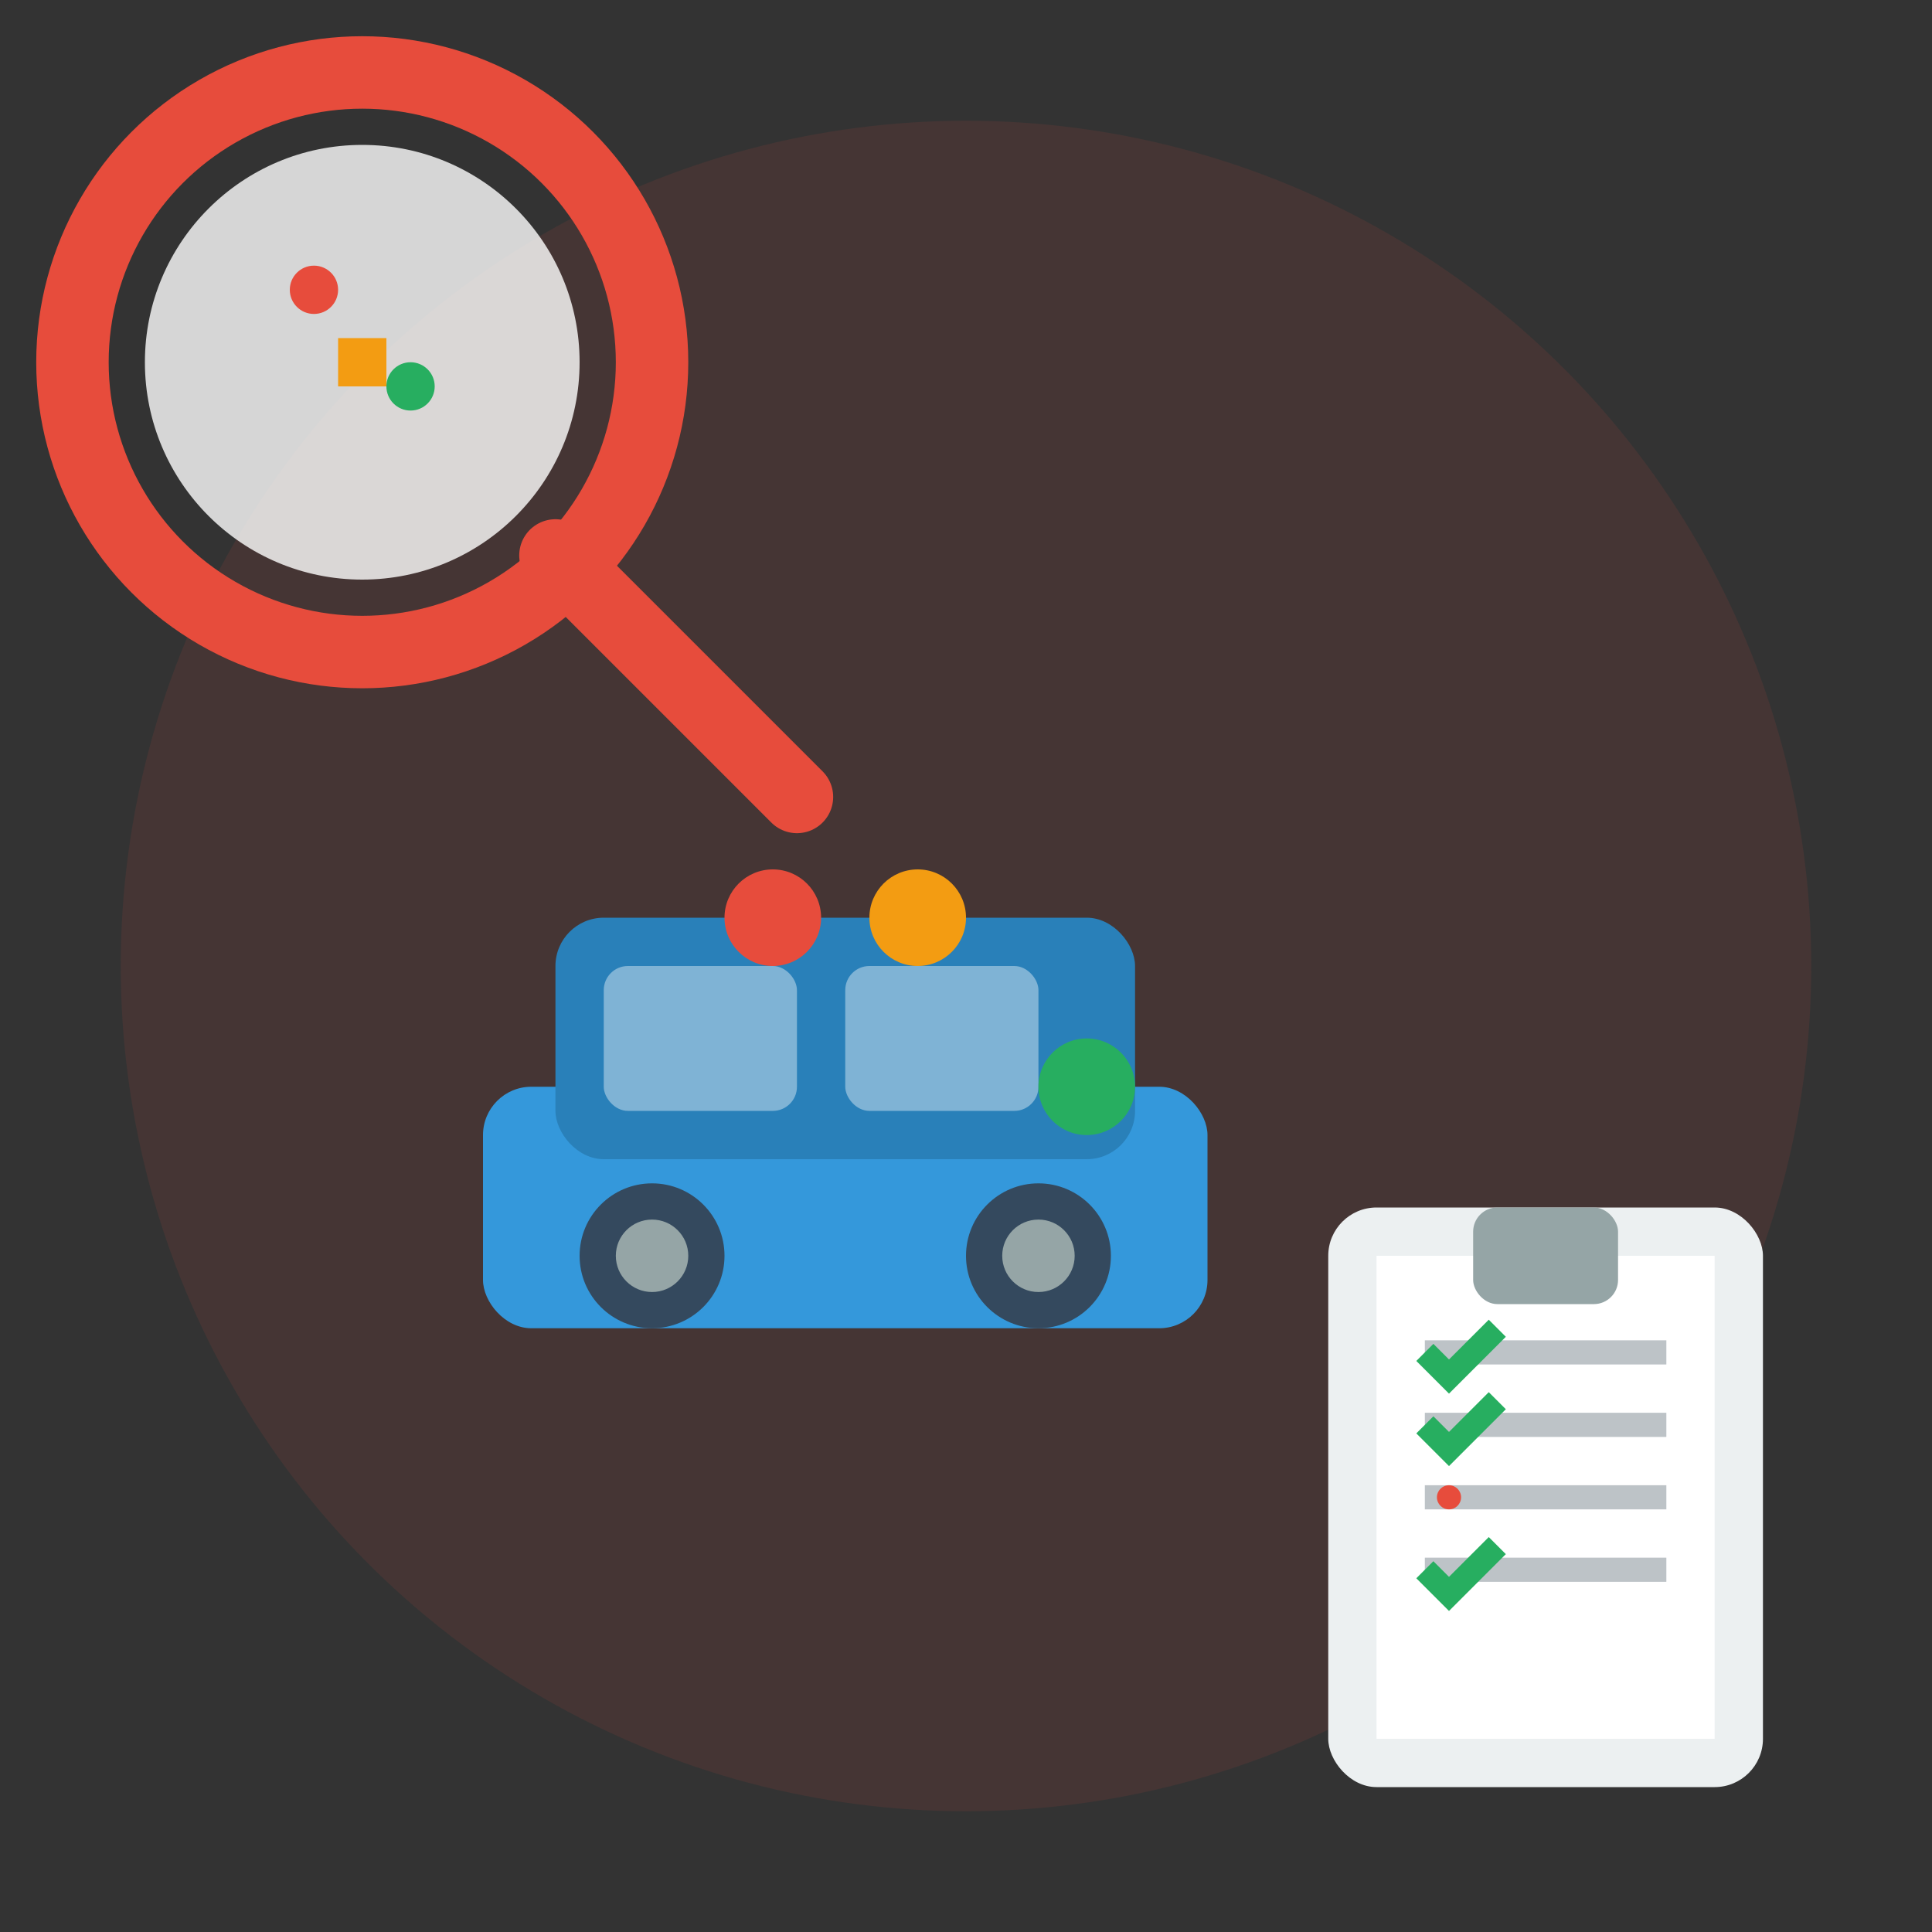 <svg width="80" height="80" viewBox="0 0 80 80" fill="none" xmlns="http://www.w3.org/2000/svg">
  <rect x="0" y="0" width="80" height="80" fill="#333333" stroke="none"/>
  <!-- Background circle -->
  <circle cx="40" cy="40" r="35" fill="#e74c3c" opacity="0.1"/>
  
  <!-- Car being inspected -->
  <g transform="translate(20, 30)">
    <!-- Car body -->
    <rect x="0" y="15" width="30" height="10" rx="2" fill="#3498db"/>
    <rect x="3" y="8" width="24" height="10" rx="2" fill="#2980b9"/>
    
    <!-- Windows -->
    <rect x="5" y="10" width="8" height="6" rx="1" fill="#ffffff" opacity="0.4"/>
    <rect x="15" y="10" width="8" height="6" rx="1" fill="#ffffff" opacity="0.4"/>
    
    <!-- Wheels -->
    <circle cx="7" cy="22" r="3" fill="#34495e"/>
    <circle cx="23" cy="22" r="3" fill="#34495e"/>
    <circle cx="7" cy="22" r="1.5" fill="#95a5a6"/>
    <circle cx="23" cy="22" r="1.5" fill="#95a5a6"/>
    
    <!-- Inspection points -->
    <circle cx="12" cy="8" r="2" fill="#e74c3c"/>
    <circle cx="18" cy="8" r="2" fill="#f39c12"/>
    <circle cx="25" cy="15" r="2" fill="#27ae60"/>
  </g>
  
  <!-- Magnifying glass -->
  <g transform="translate(15, 15)">
    <circle cx="0" cy="0" r="12" fill="none" stroke="#e74c3c" stroke-width="3"/>
    <circle cx="0" cy="0" r="9" fill="#ffffff" opacity="0.8"/>
    <line x1="8" y1="8" x2="18" y2="18" stroke="#e74c3c" stroke-width="3" stroke-linecap="round"/>
    
    <!-- Inspection details inside magnifying glass -->
    <circle cx="-2" cy="-3" r="1" fill="#e74c3c"/>
    <circle cx="2" cy="1" r="1" fill="#27ae60"/>
    <rect x="-1" y="-1" width="2" height="2" fill="#f39c12"/>
  </g>
  
  <!-- Clipboard with checklist -->
  <g transform="translate(55, 50)">
    <rect x="0" y="0" width="18" height="24" rx="2" fill="#ecf0f1"/>
    <rect x="2" y="2" width="14" height="20" fill="#ffffff"/>
    <rect x="6" y="0" width="6" height="4" rx="1" fill="#95a5a6"/>
    
    <!-- Checklist items -->
    <line x1="4" y1="6" x2="14" y2="6" stroke="#bdc3c7" stroke-width="1"/>
    <line x1="4" y1="9" x2="14" y2="9" stroke="#bdc3c7" stroke-width="1"/>
    <line x1="4" y1="12" x2="14" y2="12" stroke="#bdc3c7" stroke-width="1"/>
    <line x1="4" y1="15" x2="14" y2="15" stroke="#bdc3c7" stroke-width="1"/>
    
    <!-- Checkmarks -->
    <path d="M4 6 L5 7 L7 5" stroke="#27ae60" stroke-width="1" fill="none"/>
    <path d="M4 9 L5 10 L7 8" stroke="#27ae60" stroke-width="1" fill="none"/>
    <circle cx="5" cy="12" r="0.5" fill="#e74c3c"/>
    <path d="M4 15 L5 16 L7 14" stroke="#27ae60" stroke-width="1" fill="none"/>
  </g>
</svg>
